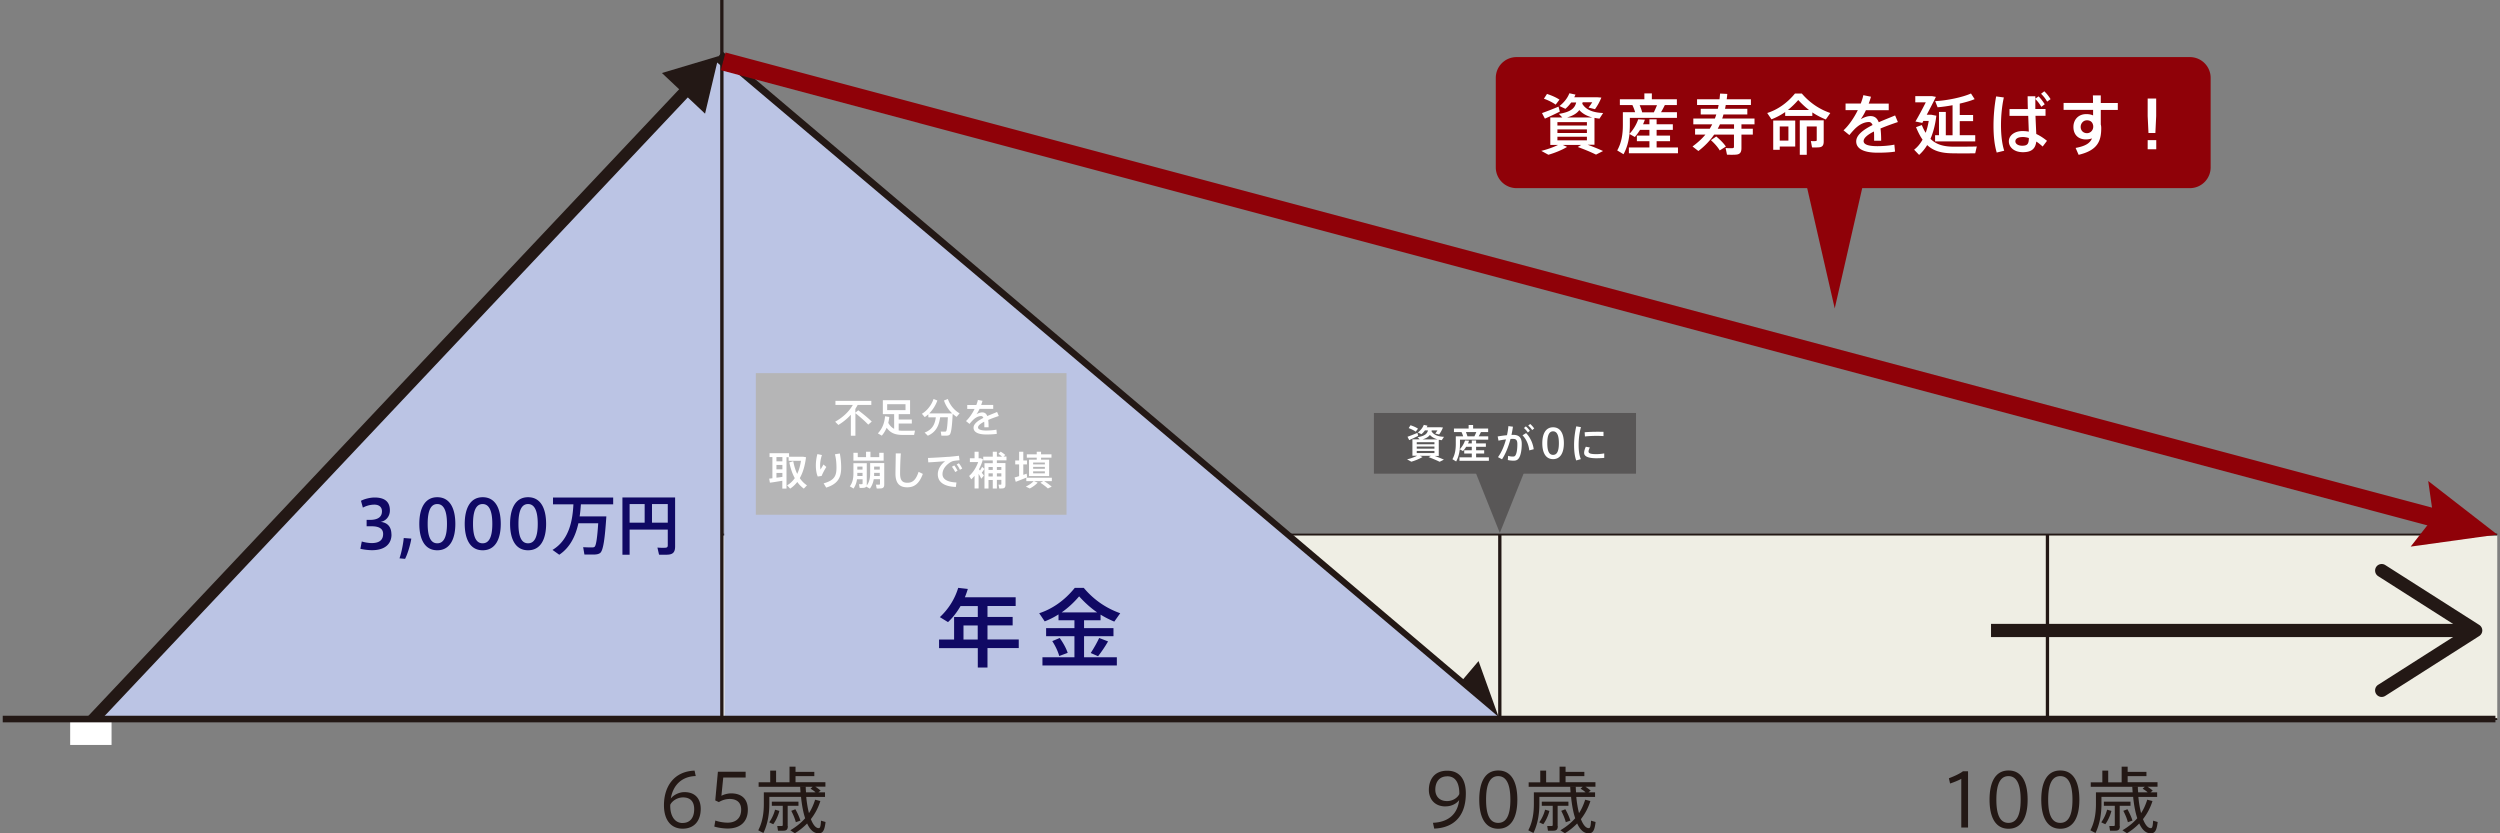<svg width="762" height="254" fill="none" xmlns="http://www.w3.org/2000/svg"><rect width="100%" height="100%" fill="#808080" stroke="none"/><path d="M667.475 17.4h-205.23a6.33 6.33 0 00-6.33 6.33v27.287a6.33 6.33 0 006.33 6.33h205.23a6.33 6.33 0 006.33-6.33V23.73a6.33 6.33 0 00-6.33-6.33z" fill="#8F0108"/><path d="M761.166 219.165H219.909v-56.228h541.257" fill="#EFEEE4"/><path d="M761.166 219.165H219.909v-56.228h541.257" stroke="#231815" stroke-width=".582"/><path d="M606.863 192.169H751.75" stroke="#231815" stroke-width="4.026" stroke-miterlimit="10"/><path d="M724.241 211.493a1.998 1.998 0 01.626-2.773l25.967-16.551-25.967-16.551a2.022 2.022 0 01-.626-2.773c.581-.94 1.856-1.208 2.773-.627l28.651 18.251c.581.38.939 1.006.939 1.7a2.03 2.03 0 01-.939 1.7l-28.651 18.25a2.118 2.118 0 01-1.073.313c-.671 0-1.32-.335-1.7-.939z" fill="#231815"/><path d="M498.658 125.876h-79.892v18.497h79.892v-18.497z" fill="#595757"/><path d="M436.186 138.938h-3.377l.783.358c-.94.559-2.237 1.096-3.422 1.431l-1.297-.715a14.203 14.203 0 003.064-1.096h-1.432v-5.01h2.192l-.626-.649c2.169-.358 2.907-1.006 3.176-2.08h-.917a6.592 6.592 0 01-1.074 1.163l-1.096-.514c.783-.604 1.454-1.409 1.812-2.326l1.118.246a3.345 3.345 0 01-.223.492h4.272l.671.067a9.322 9.322 0 01-1.164 2.125l-1.185-.291c.224-.291.47-.626.671-.962h-1.744l-.068.268c.694 1.164 2.08 1.633 3.803 1.7l-.671 1.029c-.313-.045-.627-.089-.917-.134v4.92h-1.253c1.029.381 1.968.761 2.818 1.141l-1.297.649a35.367 35.367 0 00-3.355-1.409l.671-.403h.067zm-4.16-7l.246.917c-.827.402-2.035.984-2.751 1.297 0-.023-.022-.045-.514-1.029.738-.246 2.125-.805 3.019-1.185zm-2.102-2.327c.939.314 1.7.649 2.281 1.052l-.693.917c-.537-.403-1.275-.761-2.147-1.096l.559-.873zm1.901 5.793h5.39v-.626h-5.39v.626zm0 1.342h5.39v-.648h-5.39v.648zm0 1.342h5.39v-.648h-5.39v.648zm6.397-4.16c-.962-.246-1.767-.671-2.394-1.364-.425.604-1.14 1.029-2.236 1.364h4.63zm6.731 2.996a7.459 7.459 0 001.588-2.661l1.23.067c-.09.268-.201.559-.336.827h1.163v-.894h1.32v.894h2.975v1.029h-2.975v1.051h2.46v1.007h-2.46v1.141h3.892v1.073h-8.969v-1.073h3.757v-1.141h-2.303v-1.007h2.303v-1.051h-1.722c-.268.47-.604.895-.961 1.298l-.985-.537c-.134 1.275-.469 2.549-1.095 3.712l-1.141-.693c.805-1.431 1.029-2.997 1.029-4.652v-2.326h2.236a6.966 6.966 0 00-.492-1.297h-2.303v-1.074h4.473v-1.073h1.364v1.073h4.585v1.074h-2.192c-.201.38-.425.85-.693 1.297h2.907v1.029h-8.61v1.297c0 .514-.023 1.074-.09 1.588l.045.022zm2.326-3.936h2.125c.223-.447.425-.917.581-1.297h-3.176c.201.469.358.917.47 1.297zm12.055-.358a22.15 22.15 0 00.425-2.751l1.386.179a32.188 32.188 0 01-.447 2.483h.514c1.812 0 2.617.872 2.617 2.773 0 1.901-.335 3.445-.783 4.183-.402.693-.894.917-1.722.917a7.539 7.539 0 01-1.744-.202l.089-1.275c.47.157 1.007.224 1.387.224.425 0 .604-.045.827-.335.381-.537.604-1.79.604-3.445 0-1.208-.358-1.61-1.342-1.61-.223 0-.469 0-.738.022-.648 2.416-1.543 4.63-2.594 6.196l-1.23-.649c1.006-1.364 1.856-3.265 2.438-5.413-.761.09-1.544.224-2.282.381l-.246-1.275c.85-.157 1.879-.291 2.818-.38l.023-.023zm8.141 4.295l-1.342.357c-.201-1.588-.783-3.287-2.08-4.607l1.096-.671c1.409 1.431 2.147 3.422 2.326 4.943v-.022zm-2.393-6.956c.514.447.827.805 1.23 1.342l-.626.514a7.049 7.049 0 00-1.186-1.364l.582-.515v.023zm1.319-.738c.492.425.806.805 1.23 1.364l-.626.492a6.372 6.372 0 00-1.208-1.364l.604-.492zm10.268 5.882c0 2.728-.962 4.831-3.288 4.831-2.326 0-3.288-2.08-3.288-4.831 0-2.751.962-4.876 3.288-4.876 2.326 0 3.288 2.08 3.288 4.876zm-5.055 0c0 2.661.716 3.533 1.767 3.533s1.767-.872 1.767-3.556-.738-3.623-1.767-3.623-1.767.917-1.767 3.623v.023zm8.163.559c0-1.968.269-4.048.671-5.725l1.432.246c-.47 1.588-.716 3.556-.716 5.457 0 1.655.179 3.087.671 4.294l-1.409.403c-.47-1.297-.649-2.885-.649-4.697v.022zm9.215 3.892a28.92 28.92 0 01-2.348.112c-2.17 0-3.803-.403-3.803-1.633 0-.492.157-1.096.515-1.878l1.23.223c-.268.559-.403.94-.403 1.23 0 .627.828.806 2.416.806.738 0 1.588-.09 2.371-.224v1.364h.022zm-1.968-7.962c.581 0 1.23 0 1.722.022v1.297a30.969 30.969 0 00-2.102-.067c-1.186 0-2.505.067-3.556.179l-.09-1.275c1.163-.111 2.662-.156 4.026-.156z" fill="#fff"/><path d="M28.545 218.382h191.878V16.35L30.089 216.973l-1.544 1.409z" fill="#BBC4E4"/><path d="M24.474 223.436l185.66-196.91" stroke="#231815" stroke-width="3.623" stroke-miterlimit="10"/><path d="M214.899 34.645l4.16-17.558-17.311 5.167 13.151 12.39z" fill="#231815"/><path d="M219.059 17.087l227.776 192.997" stroke="#231815" stroke-width="3.623" stroke-miterlimit="10"/><path d="M438.985 215.272l17.781 3.221-6.106-16.998-11.675 13.777z" fill="#231815"/><path d="M410.309 218.382H220.846l-.425-199.684 236.342 199.796-46.454-.112z" fill="#BBC4E4"/><path d="M208.659 241.441c3.199 0 4.921 1.991 4.921 5.1 0 3.31-1.678 6.038-5.525 6.038-3.399 0-5.68-2.482-5.68-7.134 0-5.771 3.108-10.334 9.326-10.557l.358 1.655c-4.227.112-6.911 2.729-7.604 6.866.693-.961 2.37-1.968 4.182-1.968h.022zm-.559 9.394c2.147 0 3.489-1.499 3.489-4.205 0-2.08-.961-3.579-3.399-3.579-1.767 0-3.355 1.096-3.892 2.237-.112 2.93 1.074 5.569 3.78 5.569l.022-.022zm14.785-9.014c2.707 0 5.055 1.32 5.055 4.965 0 3.892-2.527 5.748-6.151 5.748-1.14 0-2.93-.223-4.07-.604l.313-1.834c1.096.403 2.572.649 3.757.649 2.192 0 4.116-1.096 4.116-3.981 0-2.416-1.655-3.243-3.489-3.243-1.186 0-2.371.38-3.311.961l-1.095-.514.805-8.745h8.454v1.767h-6.822l-.559 5.569c.917-.492 2.08-.738 2.997-.738zm27.173 2.281a17.157 17.157 0 01-2.907 5.57c.671 1.699 1.453 2.706 2.37 2.751.425.022.627-.425.716-2.282l1.387.403c-.313 2.863-.962 3.556-2.371 3.444-1.342-.112-2.415-1.185-3.243-2.997a18.773 18.773 0 01-3.757 2.997c-.068-.067-.135-.112-1.365-.917 1.745-1.029 3.266-2.236 4.518-3.668-.581-1.767-1.006-3.981-1.252-6.508h-9.662v2.169c0 3.02-.493 6.106-1.812 8.835l-1.566-.828c1.297-2.482 1.7-5.256 1.7-8.029v-3.534h11.183c-.045-.559-.067-1.118-.112-1.677h1.7c0 .581.045 1.118.09 1.677h2.907c-.425-.403-.939-.76-1.543-1.118l.671-.582h-16.484v-1.364h3.534v-3.556h1.789v3.556h4.093v-4.764h1.834v1.588h5.726v1.297h-5.726v1.856h9.103v1.365h-3.064a11.05 11.05 0 011.61 1.208l-.693.514h2.035v1.387h-5.725c.179 1.878.469 3.533.827 4.943.805-1.208 1.409-2.595 1.879-4.093l1.566.402.044-.045zm-12.502 3.065c-.358 1.453-1.074 2.974-1.857 4.048a12.979 12.979 0 01-1.252-.582c.76-1.029 1.431-2.438 1.789-3.847l1.32.381zm2.572 4.607c0 .805-.224 1.252-.895 1.387-.402.067-1.387.067-2.102.044l-.224-1.431h1.342c.246 0 .336-.134.336-.336v-5.837h-3.333v-1.253h8.119v1.253h-3.288v6.151l.045.022zm2.303-5.122c.716 1.275 1.208 2.416 1.544 3.467l-1.409.492c-.269-1.074-.738-2.214-1.387-3.467l1.252-.492zm198.206-.849c-3.601 0-5.121-2.528-5.121-5.033 0-2.683 1.297-5.859 5.613-5.859 3.4 0 5.659 2.191 5.659 6.933 0 6.978-3.735 10.49-9.64 10.713l-.38-1.767c4.406-.178 7.47-2.393 7.985-6.933-.805 1.118-2.393 1.923-4.093 1.923l-.023.023zm.448-9.17c-2.438 0-3.601 1.789-3.601 4.07 0 1.767 1.029 3.467 3.601 3.467 1.722 0 3.22-1.029 3.713-2.147.044-2.326-.56-5.413-3.691-5.413l-.022.023zm21.403 7.135c0 5.39-1.856 8.834-5.815 8.834-3.959 0-5.793-3.444-5.793-8.857 0-5.412 1.812-8.901 5.793-8.901s5.815 3.444 5.815 8.901v.023zm-9.528 0c0 5.077 1.387 7.045 3.691 7.045s3.713-1.968 3.713-7.068c0-5.099-1.432-7.179-3.713-7.179-2.282 0-3.691 2.013-3.691 7.179v.023zm31.806.335a17.162 17.162 0 01-2.907 5.569c.671 1.7 1.454 2.706 2.371 2.751.424.022.626-.425.715-2.281l1.387.402c-.313 2.863-.962 3.556-2.371 3.445-1.342-.112-2.415-1.186-3.243-2.997a18.773 18.773 0 01-3.757 2.997c-.068-.068-.135-.112-1.365-.917 1.745-1.029 3.266-2.237 4.518-3.668-.581-1.767-1.006-3.982-1.252-6.509H469.2v2.17c0 3.019-.492 6.105-1.812 8.834l-1.566-.827c1.297-2.483 1.7-5.256 1.7-8.03v-3.534h11.183c-.045-.559-.067-1.118-.112-1.677h1.7c0 .581.045 1.118.09 1.677h2.907c-.425-.402-.939-.76-1.543-1.118l.671-.581h-16.484v-1.365h3.534v-3.556h1.789v3.556h4.093v-4.764h1.834v1.588h5.726v1.297h-5.726v1.857h9.103v1.364h-3.064c.649.403 1.163.805 1.61 1.208l-.693.514h2.035v1.387h-5.725c.179 1.879.469 3.534.827 4.943.805-1.208 1.409-2.595 1.879-4.093l1.566.403.044-.045zm-12.502 3.064c-.358 1.454-1.074 2.975-1.857 4.048a13.172 13.172 0 01-1.252-.581c.76-1.029 1.431-2.438 1.789-3.847l1.32.38zm2.549 4.607c0 .806-.223 1.253-.894 1.387-.403.067-1.387.067-2.103.045l-.223-1.432h1.342c.246 0 .335-.134.335-.335v-5.838h-3.332v-1.252h8.118v1.252h-3.287v6.151l.044.022zm2.304-5.121c.716 1.274 1.208 2.415 1.543 3.466l-1.409.492c-.268-1.073-.738-2.214-1.386-3.466l1.252-.492zm117.265-7.851l-.358-1.588c1.409-.515 3.4-1.409 4.272-2.125h1.566v17.155h-2.058v-14.851c-.76.425-2.169 1.029-3.444 1.431l.022-.022zm23.641 4.966c0 5.39-1.856 8.834-5.815 8.834-3.959 0-5.793-3.444-5.793-8.857 0-5.412 1.812-8.901 5.793-8.901s5.815 3.444 5.815 8.901v.023zm-9.528 0c0 5.077 1.387 7.045 3.69 7.045 2.304 0 3.713-1.968 3.713-7.068 0-5.099-1.431-7.179-3.713-7.179-2.281 0-3.69 2.013-3.69 7.179v.023zm25.296 0c0 5.39-1.856 8.834-5.815 8.834-3.959 0-5.793-3.444-5.793-8.857 0-5.412 1.812-8.901 5.793-8.901s5.815 3.444 5.815 8.901v.023zm-9.505 0c0 5.077 1.386 7.045 3.69 7.045 2.304 0 3.713-1.968 3.713-7.068 0-5.099-1.432-7.179-3.713-7.179s-3.69 2.013-3.69 7.179v.023zm31.804.335a17.184 17.184 0 01-2.908 5.569c.671 1.7 1.454 2.706 2.371 2.751.425.022.626-.425.715-2.281l1.387.402c-.313 2.863-.962 3.556-2.371 3.445-1.342-.112-2.415-1.186-3.243-2.997a18.744 18.744 0 01-3.757 2.997c-.067-.068-.134-.112-1.365-.917 1.745-1.029 3.266-2.237 4.518-3.668-.581-1.767-1.006-3.982-1.252-6.509h-9.662v2.17c0 3.019-.492 6.105-1.812 8.834l-1.565-.827c1.297-2.483 1.699-5.256 1.699-8.03v-3.534h11.183c-.044-.559-.067-1.118-.112-1.677h1.7c0 .581.045 1.118.09 1.677h2.907c-.425-.402-.939-.76-1.543-1.118l.671-.581h-16.484v-1.365h3.534v-3.556h1.789v3.556h4.093v-4.764h1.834v1.588h5.726v1.297h-5.726v1.857h9.103v1.364h-3.064a11.19 11.19 0 011.611 1.208l-.694.514h2.036v1.387h-5.726c.179 1.879.47 3.534.827 4.943.806-1.208 1.409-2.595 1.879-4.093l1.566.403.045-.045zm-12.525 3.064c-.358 1.454-1.074 2.975-1.857 4.048a13.172 13.172 0 01-1.252-.581c.76-1.029 1.431-2.438 1.789-3.847l1.32.38zm2.572 4.607c0 .806-.224 1.253-.895 1.387-.403.067-1.387.067-2.102.045l-.224-1.432h1.342c.246 0 .335-.134.335-.335v-5.838h-3.332v-1.252h8.119v1.252h-3.288v6.151l.045.022zm2.303-5.121c.716 1.274 1.208 2.415 1.544 3.466l-1.409.492c-.269-1.073-.739-2.214-1.387-3.466l1.252-.492z" fill="#231815"/><path d="M220.02 0v219.165m237.123-56.228v56.228m166.92-56.228v56.228" stroke="#231815" stroke-width="1.006"/><path d="M119.329 162.936c0 2.617-1.722 4.764-5.949 4.764-.873 0-2.461-.156-3.534-.425l.425-2.236c.782.268 2.147.492 3.041.492 1.902 0 3.467-.649 3.467-2.774 0-1.543-1.118-2.348-3.534-2.348h-1.498v-1.946h.962c2.572 0 3.712-.962 3.712-2.617 0-1.319-.894-2.035-2.348-2.035-1.051 0-2.393.313-3.467.917l-.581-2.08c.917-.515 2.684-1.007 4.16-1.007 2.751 0 4.652 1.029 4.652 3.937 0 1.946-1.342 3.265-2.841 3.489 2.192.224 3.311 1.588 3.311 3.869h.022zm4.139 7.404l-1.7-.157c.626-1.789 1.141-4.518 1.297-6.195l2.304.178c-.268 1.834-1.141 4.72-1.901 6.174zm15.319-10.647c0 4.541-1.61 8.03-5.502 8.03-3.891 0-5.479-3.489-5.479-8.052s1.588-8.119 5.479-8.119c3.892 0 5.502 3.489 5.502 8.119v.022zm-8.432 0c0 4.429 1.208 5.905 2.93 5.905 1.723 0 2.953-1.476 2.953-5.927s-1.23-6.039-2.953-6.039c-1.722 0-2.93 1.521-2.93 6.039v.022zm22.276 0c0 4.541-1.61 8.03-5.502 8.03-3.892 0-5.48-3.489-5.48-8.052s1.588-8.119 5.48-8.119c3.892 0 5.502 3.489 5.502 8.119v.022zm-8.454 0c0 4.429 1.208 5.905 2.93 5.905 1.722 0 2.952-1.476 2.952-5.927s-1.23-6.039-2.952-6.039-2.93 1.521-2.93 6.039v.022zm22.279 0c0 4.541-1.611 8.03-5.502 8.03-3.892 0-5.48-3.489-5.48-8.052s1.588-8.119 5.48-8.119c3.891 0 5.502 3.489 5.502 8.119v.022zm-8.432 0c0 4.429 1.208 5.905 2.93 5.905 1.722 0 2.952-1.476 2.952-5.927s-1.23-6.039-2.952-6.039-2.93 1.521-2.93 6.039v.022zm25.316-2.304h1.476c-.447 6.755-.939 10.49-1.923 11.183-.403.291-.962.425-1.723.448h-3.041l-.381-2.237c.85.045 2.192.09 2.819.067.29 0 .492-.067.648-.179.47-.358.828-2.684 1.118-7.179h-6.038c-.806 3.645-2.416 7.314-5.838 9.595-.045-.045-.089-.067-2.058-1.476 5.301-3.154 6.151-9.461 6.375-13.89h-6.218v-2.08h18.34v2.08h-9.841c-.089 1.141-.179 2.371-.38 3.668h6.665zm8.567 3.982v7.716h-2.192v-17.468h16.059v14.918c0 1.454-.425 2.282-1.812 2.483-.626.089-2.058.089-3.087.045l-.492-2.17c.895.09 2.08.09 2.505.045.515-.045.649-.291.649-.761v-4.764h-11.608l-.022-.044zm4.585-2.058v-5.681h-4.585v5.681h4.585zm7.045 0v-5.681h-4.809v5.681h4.809zm97.448 38.246v5.905h-2.953v-5.905h-11.809v-2.639h4.585v-6.866h7.224v-3.333h-5.256c-1.073 1.857-2.348 3.512-3.824 4.898l-2.483-1.521c2.483-2.326 4.473-5.278 5.592-8.924l2.93.336c-.269.872-.56 1.722-.895 2.527h15.477v2.662h-8.588v3.332h7.671v2.595h-7.671v4.272h9.528v2.639h-9.528v.022zm-2.975-2.639v-4.272h-4.339v4.272h4.339zm29.479 5.413v-6.419h-8.634v-2.461h8.634v-2.393h-4.854v-1.789a23.92 23.92 0 01-4.205 2.125l-1.677-2.483c3.892-1.275 7.671-3.802 10.847-7.739h2.729c3.333 3.982 7.224 6.352 11.116 7.739l-1.812 2.55a29.51 29.51 0 01-4.182-2.125v1.722h-5.032v2.393h8.968v2.461h-8.968v6.419h9.997v2.505h-22.679v-2.505h9.752zm-4.474-5.86c1.141 1.633 1.946 3.109 2.416 4.518l-2.572.961c-.403-1.409-1.096-2.929-2.125-4.54l2.281-.962v.023zm11.407-7.806c-1.856-1.275-3.69-2.885-5.502-4.898-1.722 2.013-3.511 3.623-5.345 4.898h10.847zm3.31 8.835a38.133 38.133 0 01-3.042 4.518l-2.236-.985c1.029-1.565 2.013-3.354 2.572-4.585l2.706 1.052z" fill="#100964"/><path d="M457.143 162.444l-8.208-20.532h16.439l-8.231 20.532z" fill="#595757"/><path d="M34.002 219.5H21.387v7.56h12.615v-7.56z" fill="#fff"/><path d="M760.607 219.164H.833" stroke="#231815" stroke-width="2.013"/><path d="M325.073 113.732h-94.698v43.166h94.698v-43.166z" fill="#B5B5B6"/><path d="M261.621 125.071c1.678 1.252 2.997 2.371 4.093 3.422l-1.073.939c-1.007-1.073-2.326-2.236-3.914-3.489v6.867h-1.387v-6.397a16.739 16.739 0 01-3.802 3.109l-.984-.984c2.326-1.297 4.227-3.064 5.39-5.122h-5.301v-1.23h10.937v1.23h-4.16c-.224.425-.47.827-.716 1.23v1.141l.873-.716h.044zm10.914 5.681v-4.518h-3.445v-4.25h8.298v4.25h-3.467v1.633h4.004v1.23h-4.004v2.102c.38.067.805.09 1.23.09.537 0 3.132 0 3.736-.023l-.269 1.298c-.581 0-3.109.022-3.713 0-2.057-.045-3.489-.56-4.652-2.192a9.456 9.456 0 01-1.476 2.415l-1.208-.693c1.298-1.365 2.013-3.042 2.192-5.211l1.297.201a13.705 13.705 0 01-.313 1.811c.515.895 1.119 1.477 1.834 1.834l-.044.023zm-2.125-5.748h5.591v-1.812h-5.591v1.812zm12.413 7.828c-.313-.313-.626-.626-1.007-.984 2.483-.94 3.176-2.707 3.422-4.652h-2.281v-.94a7.794 7.794 0 01-1.096.873l-.872-1.007c1.476-.872 2.885-2.505 3.556-4.518l1.163.47a10.68 10.68 0 01-2.483 3.936h7.023a9.66 9.66 0 01-2.527-3.936l1.185-.47c.671 1.968 2.08 3.534 3.579 4.384l-.917 1.073a8.996 8.996 0 01-1.185-.939c-.202 3.869-.448 6.039-.985 6.419-.223.179-.536.246-.984.246h-1.476l-.201-1.252c.38.022 1.006.044 1.297.022a.473.473 0 00.313-.089c.246-.202.425-1.588.559-4.295h-2.348c-.336 2.371-1.118 4.473-3.758 5.637l.023.022zm21.607-6.039c-.962.336-2.147.738-3.221 1.208.089.604.112 1.342.112 2.236h-1.297v-.603c0-.403 0-.783-.045-1.096-1.096.559-1.879 1.163-1.879 1.744 0 .582.828.94 2.527.94.873 0 2.259-.09 3.087-.269l.112 1.275c-.872.157-2.214.201-3.199.201-2.46 0-3.891-.693-3.891-2.057 0-1.208 1.364-2.17 2.997-2.997-.157-.381-.38-.56-.649-.56-.783 0-1.588.358-2.348 1.052-.269.246-.85.85-1.23 1.342l-1.074-.873c.984-.917 1.924-2.281 2.617-3.69h-2.237v-1.208h2.774c.201-.537.38-1.051.469-1.543l1.409.268c-.111.425-.246.85-.402 1.253h3.668v1.208h-4.16c-.313.671-.649 1.252-.94 1.632.582-.335 1.186-.559 1.767-.559.738 0 1.231.358 1.521 1.118 1.096-.492 2.192-.894 2.997-1.252l.515 1.208v.022zm-69 18.967v-6.442h-.872v-1.185h5.949v1.073h4.227l.94.157c-.314 2.527-.917 4.652-1.902 6.374.627.917 1.342 1.633 2.192 2.192l-.961 1.006a8.592 8.592 0 01-1.991-2.035c-.626.805-1.32 1.476-2.17 2.035l-.939-1.006c.962-.559 1.722-1.297 2.349-2.192-.739-1.342-1.298-2.952-1.656-4.786l1.186-.38c.268 1.453.671 2.773 1.208 3.869.536-1.118.917-2.46 1.14-3.981h-3.757v-1.096h-.649v9.572h-1.275v-2.393c-1.252.202-2.818.47-3.78.582l-.223-1.23c.268-.023.581-.067.939-.112l.045-.022zm3.042-5.145v-1.297h-1.812v1.297h1.812zm0 2.438v-1.342h-1.812v1.342h1.812zm0 2.326v-1.23h-1.812v1.454a36.155 36.155 0 001.812-.246v.022zm10.199-3.466c0-1.208.179-2.438.47-3.512l1.386.291c-.358 1.029-.559 2.192-.559 3.109 0 .537.067 1.006.134 1.319.202-.358.649-1.118.895-1.543l.872.761c-.425.626-1.163 1.99-1.431 2.728l-1.186.179c-.402-.895-.581-2.102-.581-3.332zm7.314-3.668c.268 1.476.402 2.728.402 4.294 0 2.796-.827 4.92-4.562 6.083l-.783-1.297c3.332-.917 3.914-2.348 3.914-4.764 0-1.409-.112-2.751-.47-4.093l1.476-.246.023.023zm10.333 7.827c-.179 1.029-.537 2.013-1.186 2.863a33.45 33.45 0 01-1.118-.626c-.112.201-.291.291-.582.358-.29.045-.939.067-1.409.045l-.201-1.141c.313.022.716.022.872 0 .157 0 .224-.09.224-.246v-1.253h-1.7c-.134 1.007-.469 1.991-1.073 2.841-.403-.268-.761-.47-1.119-.671.85-1.141 1.096-2.46 1.096-3.914v-3.154h4.071v6.375c0 .201 0 .357-.045.492.828-1.096 1.074-2.304 1.074-3.691v-3.198h4.294v6.531c0 .671-.201 1.051-.805 1.163-.291.045-1.007.067-1.499.045l-.223-1.163c.335 0 .827.022.984 0 .201 0 .246-.09.246-.269v-1.409h-1.857l-.044.022zm-4.876-8.051v1.319h2.527v-1.655h1.342v1.655h2.684v-1.319h1.342v2.393h-9.215v-2.393h1.32zm1.454 7.067v-.961h-1.588v.961h1.588zm0-1.946v-.917h-1.588v.917h1.588zm5.256 1.946v-.961h-1.722v.961h1.744-.022zm0-1.946v-.917h-1.722v.917h1.722zm6.419-4.942a97.034 97.034 0 00-.224 6.128c0 2.058.671 2.818 2.214 2.818 1.544 0 2.595-.783 3.422-3.333l1.298.627c-1.164 3.176-2.752 4.093-4.764 4.093-2.483 0-3.579-1.409-3.579-4.16 0-1.141.067-3.579.089-6.173h1.544zm14.537 1.051a98.439 98.439 0 003.176-.335l.179 1.364c-.56.045-1.477.134-1.924.246-.246.045-.671.246-.917.403-1.454.961-2.348 2.192-2.348 3.601 0 1.409 1.275 2.415 4.249 2.527l-.179 1.364c-3.466-.112-5.502-1.409-5.502-3.847 0-1.543.85-2.93 2.237-4.003-1.275.112-3.623.291-5.144.358l-.09-1.342c1.655-.045 5.055-.269 6.263-.358v.022zm1.744 2.595a9.132 9.132 0 011.007 1.632l-.716.403a8.055 8.055 0 00-1.006-1.61l.693-.403.022-.022zm1.409-.649c.381.425.738 1.051 1.029 1.61l-.716.381a6.738 6.738 0 00-.984-1.611l.671-.38zm6.017 7.693h-1.23v-3.869c-.313.38-.649.738-1.007 1.074l-.648-1.029c1.163-1.007 2.169-2.572 2.751-4.227h-2.528v-1.163h1.432v-1.991h1.23v1.991h.626l.693.29c-.268 1.052-.693 2.08-1.207 3.065l.313.38c.268-.403.492-.805.648-1.119l.694.627c-.202.335-.492.76-.805 1.163.246.313.469.604.648.85l-.783.984c-.201-.403-.492-.94-.827-1.476v4.45zm5.569-2.594v2.617h-1.253v-2.617h-1.297v2.617h-1.23v-7.739h2.527v-.85h-2.907v-1.14h2.907v-1.499h1.253v1.499h1.566a8.087 8.087 0 00-1.096-.85l.693-.671c.581.358 1.051.693 1.409 1.029-.179.156-.358.29-.559.469h.917v1.141h-2.93v.85h2.617v6.62c0 .626-.179.984-.694 1.074-.246.044-.805.067-1.207.044a13.704 13.704 0 00-.224-1.163c.246.023.559 0 .693 0 .135 0 .179-.067.179-.201v-1.252h-1.364v.022zm-1.253-3.064v-.895h-1.297v.895h1.297zm0 1.99v-.961h-1.297v.961h1.297zm2.617-1.99v-.895h-1.364v.895h1.364zm0 1.99v-.961h-1.364v.961h1.364zm5.415-.089v-3.578h-1.185v-1.208h1.185v-2.662h1.275v2.662h1.118v1.208h-1.118v3.175c.358-.111.716-.246 1.029-.357l.134 1.118a133.239 133.239 0 01-3.467 1.364l-.358-1.319c.358-.09.85-.246 1.365-.403h.022zm5.659 1.968c-.627.694-1.544 1.342-2.416 1.79l-1.208-.582c.873-.403 1.767-.984 2.393-1.655h-2.236v-1.051h7.783v1.051h-2.348a17.059 17.059 0 012.303 1.677l-1.163.56c-.581-.56-1.364-1.141-2.281-1.745l.872-.492h-2.84l1.141.447zm-.291-7v-.604h-3.02v-1.029h3.02v-.783h1.319v.783h3.176v1.029h-3.176v.604h2.461v5.01h-6.129v-5.01h2.349zm-1.096 1.454h3.578v-.582h-3.578v.582zm0 1.341h3.578v-.603h-3.578v.603zm0 1.365h3.578v-.604h-3.578v.604z" fill="#fff"/><path d="M559.223 94.004L544.819 31.09h28.785l-14.381 62.915z" fill="#8F0108"/><path d="M481.969 44.173h-5.636l1.32.604c-1.544.94-3.735 1.834-5.704 2.393l-2.169-1.185c1.767-.425 3.623-1.074 5.122-1.812h-2.371v-8.365h3.668l-1.051-1.096c3.623-.581 4.853-1.7 5.278-3.489h-1.521a11.26 11.26 0 01-1.767 1.946l-1.811-.85c1.297-1.006 2.415-2.326 3.019-3.892l1.856.403c-.111.29-.246.56-.358.828h7.135l1.119.09a16.957 16.957 0 01-1.946 3.533l-1.968-.492c.38-.492.782-1.051 1.118-1.61h-2.908c-.045.134-.089.29-.112.447 1.141 1.946 3.467 2.706 6.352 2.818l-1.118 1.722c-.514-.067-1.029-.134-1.521-.246v8.186h-2.102a70.947 70.947 0 014.719 1.923l-2.147 1.096c-1.499-.738-3.355-1.52-5.569-2.326l1.118-.67-.045.044zm-6.933-11.675l.402 1.521a98.838 98.838 0 01-4.562 2.147c0-.045-.045-.09-.873-1.7a87.751 87.751 0 005.033-1.968zm-3.512-3.87c1.566.515 2.841 1.097 3.803 1.745l-1.163 1.521c-.917-.67-2.125-1.275-3.579-1.811l.939-1.454zm3.176 9.64h8.991v-1.05H474.7v1.05zm0 2.26h8.991v-1.096H474.7v1.096zm0 2.236h8.991v-1.096H474.7v1.096zm10.647-6.956c-1.611-.425-2.953-1.118-3.982-2.259-.715 1.007-1.901 1.723-3.735 2.26h7.739-.022zm11.316 4.988c1.208-1.275 2.169-2.953 2.661-4.429l2.036.112c-.157.447-.336.917-.559 1.387h1.945v-1.499h2.192v1.499h4.943v1.722h-4.943v1.745h4.093v1.7h-4.093v1.923h6.509v1.767h-14.963v-1.767h6.262v-1.924h-3.824v-1.7h3.824v-1.744h-2.862a16.95 16.95 0 01-1.588 2.17l-1.633-.917c-.224 2.147-.761 4.25-1.812 6.173l-1.923-1.163c1.342-2.394 1.722-5.01 1.722-7.761v-3.892h3.735a13.423 13.423 0 00-.828-2.17h-3.824v-1.766h7.47v-1.79h2.281v1.79h7.627v1.766h-3.668a30.488 30.488 0 01-1.163 2.17h4.854v1.722h-14.359v2.17c0 .872-.045 1.766-.135 2.661l.023.045zm3.892-6.553h3.533a34.3 34.3 0 00.962-2.17h-5.278c.335.76.604 1.521.76 2.17h.023zm20.577 4.987c.269-.424.515-.894.761-1.341h-5.771v-1.767h6.576c.157-.403.291-.805.425-1.23h-4.742v-1.723h5.212c.089-.38.156-.76.246-1.163h-6.576v-1.744h6.844c.067-.56.112-1.14.179-1.745l2.192.112c-.045.537-.089 1.096-.179 1.633h7.381v1.744h-7.672a18.12 18.12 0 01-.223 1.163h6.799v1.723h-7.269c-.112.425-.246.827-.38 1.23h9.841v1.767h-3.981v1.342h3.466v1.789h-3.466v4.115c0 1.163-.358 1.812-1.387 1.968-.604.09-2.035.09-3.02.045l-.424-2.035c.715.067 1.811.09 2.124.045.313 0 .425-.18.425-.448v-3.69h-6.039c-1.297 1.901-2.885 3.534-4.808 5.01l-1.79-1.387c1.521-1.118 2.841-2.303 3.937-3.623h-3.154v-1.79h4.473zm1.991 2.372c1.275 1.073 2.259 2.08 2.93 3.064l-1.879 1.185c-.581-1.007-1.521-2.058-2.684-3.131l1.611-1.118h.022zm5.413-2.371v-1.342h-4.295c-.223.47-.447.917-.671 1.342h4.966zm23.841-3.892h-8.253v-1.185a19.83 19.83 0 01-4.182 2.214l-1.297-1.924c3.041-.961 5.971-2.907 8.454-5.927h2.102c2.617 3.042 5.614 4.876 8.678 5.927l-1.364 1.968a21.92 21.92 0 01-4.115-2.147v1.096l-.023-.022zm-9.908 1.409h4.719v7.918h-4.719v.984h-1.99v-8.902h1.99zm2.639 6.106v-4.317h-2.639v4.317h2.639zm6.285-9.327c-1.118-.85-2.192-1.856-3.288-3.042a24.868 24.868 0 01-3.153 3.042h6.441zm3.422 3.154h1.051v6.464c0 .984-.29 1.565-1.14 1.722-.492.09-1.611.09-2.416.067l-.358-1.946c.515.045 1.253.045 1.499 0 .223 0 .291-.112.291-.313v-4.138H550.7v8.656h-2.125V36.681h6.24zm23.732.492c-1.588.536-3.556 1.23-5.368 1.99.134 1.007.202 2.26.202 3.736h-2.148v-1.007c0-.693 0-1.297-.067-1.812-1.811.917-3.131 1.924-3.131 2.93 0 1.007 1.364 1.544 4.227 1.544 1.454 0 3.758-.157 5.144-.47l.202 2.125c-1.454.268-3.713.335-5.323.335-4.093 0-6.509-1.14-6.509-3.444 0-1.99 2.281-3.623 4.988-4.988-.269-.648-.649-.917-1.096-.917-1.297 0-2.662.604-3.937 1.745-.469.402-1.409 1.431-2.035 2.236l-1.789-1.454c1.632-1.498 3.198-3.802 4.361-6.15h-3.735v-2.013h4.63c.335-.895.626-1.745.783-2.55l2.326.47a21.042 21.042 0 01-.694 2.102h6.106v2.013h-6.956a16.803 16.803 0 01-1.565 2.729c.962-.537 1.968-.94 2.952-.94 1.23 0 2.035.582 2.527 1.88 1.812-.806 3.646-1.5 4.988-2.08l.85 2.035.067-.045zm8.408 3.287c.403-1.096.716-2.303.917-3.6h-1.633l-.313.603-2.102-.425c.85-1.431 2.125-3.78 3.154-5.837h-3.199V29.3h5.1l1.185.223c-.783 1.633-1.856 3.69-2.796 5.457h1.432l1.498.291c-.313 2.662-.917 5.033-1.789 7.046 1.745 1.744 3.959 2.348 6.866 2.393 1.141 0 5.972 0 7.247-.067l-.47 2.08c-1.252.044-5.882.044-7.157 0-3.243-.067-5.591-.716-7.492-2.505a12.509 12.509 0 01-2.461 2.997l-1.521-1.588c1.029-.783 1.879-1.834 2.572-3.064-.715-1.03-1.364-2.282-1.99-3.803l1.767-.648c.358.894.738 1.677 1.163 2.348h.022zm4.048.76v-7.112h2.08v7.113h2.058v-9.148c-1.588.29-3.176.514-4.563.626l-.738-1.878c3.557-.157 8.41-1.186 10.915-2.327l1.118 1.723c-1.207.514-2.818.961-4.54 1.364v3.467h4.071v1.878h-4.071v4.272h4.719V43.1h-12.234v-1.9h1.208l-.023.022zm19.771-11.517c-.559 2.482-.872 5.569-.872 8.454 0 2.885.313 5.726.984 7.783l-2.281.56c-.716-2.371-.984-5.19-.984-8.209 0-3.02.313-6.307.805-8.902l2.326.314h.022zm7.314 3.51a130.488 130.488 0 01-.067-3.868h2.348v.738l.984-.716c.783.805 1.298 1.498 1.879 2.415l-1.029.783c-.559-.939-1.118-1.677-1.834-2.393v3.042h3.109v2.08h-3.064c.089 2.125.179 4.16.246 5.547 1.185.536 2.259 1.275 3.265 2.08l-1.319 1.744c-.649-.581-1.297-1.118-1.946-1.52-.268 2.169-1.409 3.242-4.093 3.242s-4.272-1.543-4.272-3.31c0-1.767 1.7-3.13 4.16-3.13.694 0 1.32.066 1.924.178-.045-1.32-.112-3.042-.179-4.809h-5.704v-2.08h5.614l-.022-.022zm-1.677 8.567c-1.32 0-2.125.514-2.125 1.297 0 .716.76 1.342 2.102 1.342 1.655 0 1.991-.648 2.013-2.348a6.615 6.615 0 00-1.99-.313v.022zm6.687-13.956c.805.76 1.319 1.453 1.923 2.393l-1.051.76a10.263 10.263 0 00-1.856-2.393l.984-.76zm14.853 3.578c0-.85 0-1.655-.045-2.326h2.416v2.326h5.188v2.102h-5.188v4.451c.111.358.134.738.134 1.119 0 3.936-1.119 6.754-6.889 8.119l-.917-2.103c3.086-.559 4.406-1.498 4.988-2.908a5.485 5.485 0 01-1.857.314c-2.393 0-3.802-1.521-3.802-3.78 0-2.26 1.521-3.937 3.936-3.937.761 0 1.477.135 2.058.403v-1.7h-8.991V31.38h8.969v.022zm-1.946 5.279c-.94 0-1.812.872-1.812 1.99 0 1.185.85 1.923 1.924 1.923 1.14 0 1.901-.984 1.901-1.945v-.269c-.179-1.252-.94-1.722-2.013-1.722v.023zm21.223 6.038v2.773h-2.617V42.72h2.617zm-.022-12.681v5.323l-.246 5.189h-2.103l-.246-5.19v-5.322h2.595z" fill="#fff"/><path d="M220.423 18.698L745.041 158.62" stroke="#8F0108" stroke-width="5.592" stroke-miterlimit="10"/><path d="M734.774 166.605l6.933-8.857-1.588-11.139 21.047 16.328-26.392 3.668z" fill="#8F0108"/></svg>